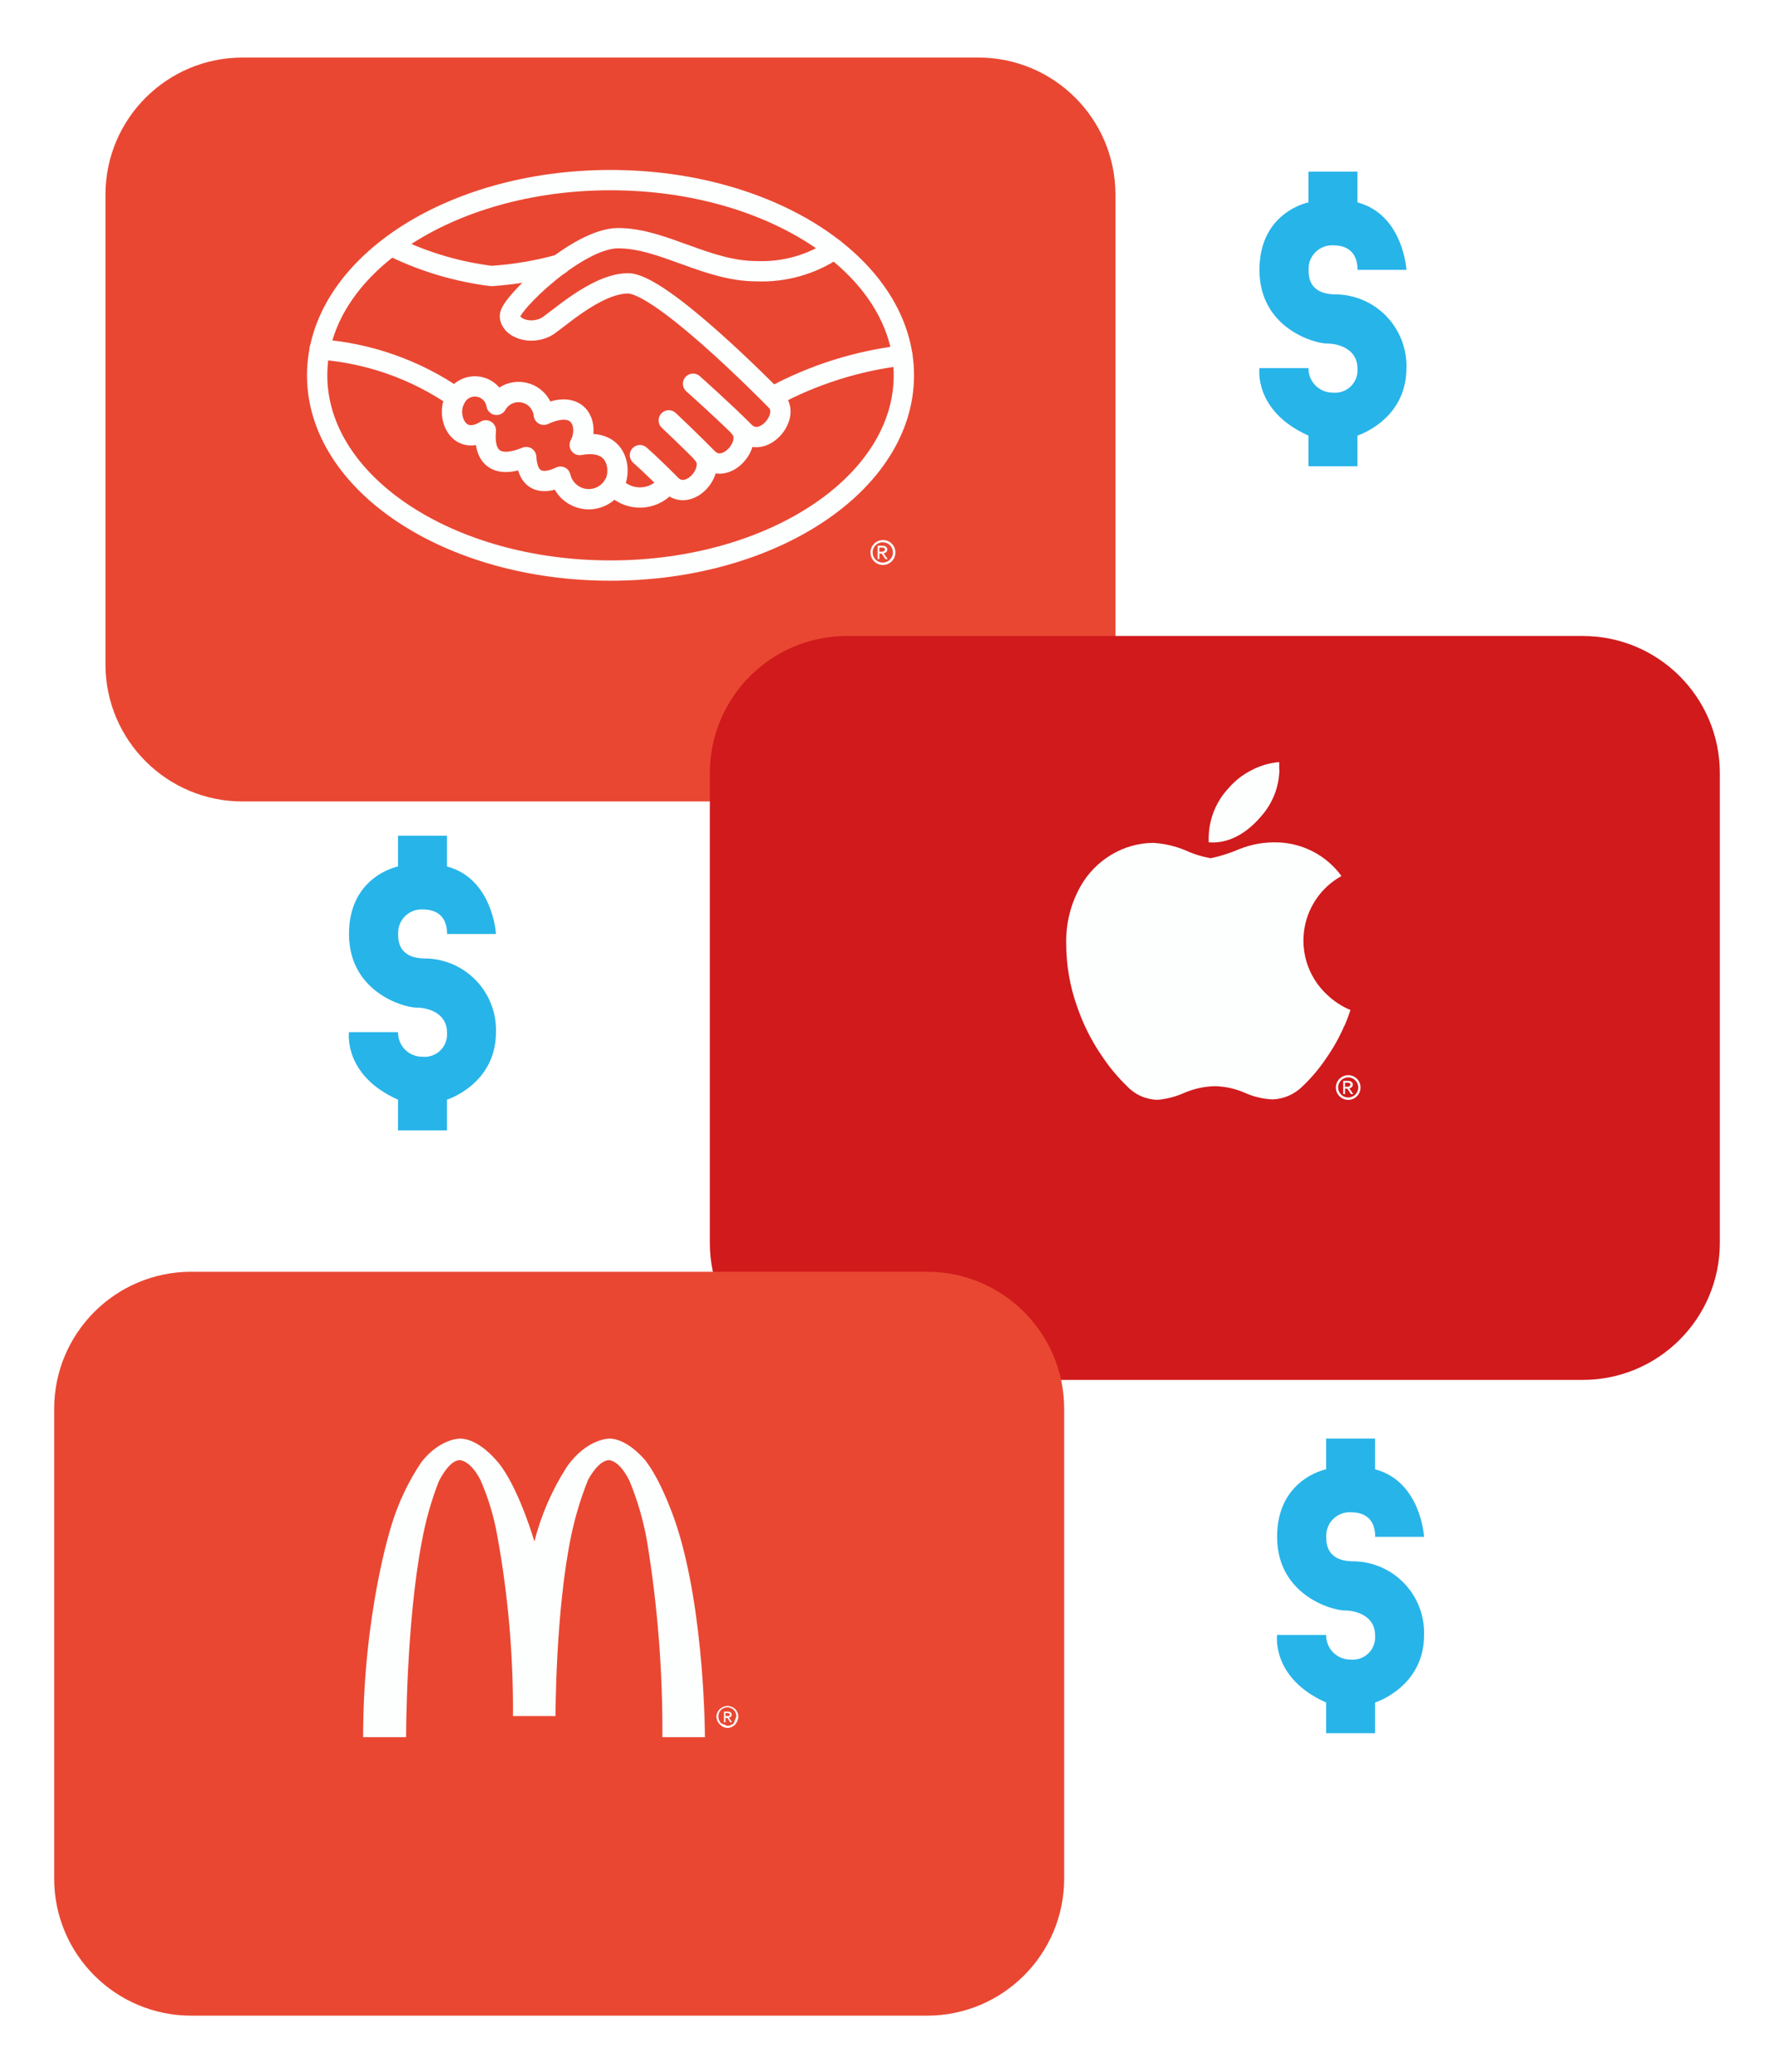 <svg width="131" height="153" viewBox="0 0 131 153" fill="none" xmlns="http://www.w3.org/2000/svg">
<g filter="url(#filter0_d_1644_18236)">
<path d="M72.245 0.25H17.913C12.321 0.25 7.788 4.783 7.788 10.376V45.059C7.788 50.652 12.321 55.185 17.913 55.185H72.245C77.837 55.185 82.37 50.652 82.37 45.059V10.376C82.37 4.783 77.837 0.25 72.245 0.25Z" fill="#E94732"/>
</g>
<path d="M65.188 39.879C65.006 39.882 64.829 39.938 64.679 40.041C64.529 40.144 64.413 40.288 64.345 40.457C64.277 40.626 64.261 40.812 64.298 40.99C64.336 41.168 64.425 41.331 64.555 41.458C64.685 41.586 64.85 41.672 65.028 41.706C65.207 41.739 65.392 41.72 65.559 41.649C65.727 41.578 65.87 41.459 65.97 41.307C66.07 41.155 66.123 40.977 66.121 40.795C66.121 40.673 66.097 40.552 66.05 40.44C66.003 40.328 65.934 40.226 65.847 40.141C65.76 40.056 65.657 39.989 65.544 39.944C65.431 39.899 65.31 39.877 65.188 39.879ZM65.188 41.545C65.04 41.545 64.895 41.501 64.772 41.418C64.648 41.336 64.552 41.219 64.495 41.082C64.439 40.945 64.424 40.794 64.453 40.648C64.482 40.503 64.553 40.369 64.658 40.264C64.763 40.159 64.897 40.088 65.042 40.059C65.188 40.03 65.338 40.045 65.475 40.102C65.612 40.158 65.73 40.255 65.812 40.378C65.894 40.501 65.938 40.646 65.938 40.795C65.938 40.893 65.919 40.991 65.881 41.082C65.844 41.173 65.788 41.255 65.719 41.325C65.649 41.395 65.566 41.45 65.475 41.488C65.384 41.525 65.287 41.545 65.188 41.545Z" fill="#FDFEFE"/>
<path d="M64.808 40.293V41.285H64.938V40.883H65.109L65.386 41.291H65.552L65.245 40.848C65.281 40.849 65.317 40.844 65.351 40.831C65.385 40.818 65.416 40.798 65.442 40.772C65.469 40.747 65.489 40.716 65.503 40.683C65.516 40.649 65.523 40.613 65.522 40.576C65.522 40.299 65.18 40.299 65.18 40.299L64.808 40.293ZM64.944 40.434H65.15C65.357 40.434 65.357 40.57 65.357 40.57L65.286 40.706L65.115 40.742H64.938V40.434H64.944Z" fill="#FDFEFE"/>
<path d="M45.083 42.134C57.047 42.134 66.746 35.68 66.746 27.718C66.746 19.756 57.047 13.301 45.083 13.301C33.119 13.301 23.42 19.756 23.42 27.718C23.42 35.68 33.119 42.134 45.083 42.134Z" stroke="#FDFEFE" stroke-width="1.5" stroke-linecap="round" stroke-linejoin="round"/>
<path d="M29.204 18.309C31.439 19.376 33.832 20.076 36.291 20.382C37.999 20.269 39.691 19.982 41.34 19.526" stroke="#FDFEFE" stroke-width="1.5" stroke-linecap="round" stroke-linejoin="round"/>
<path d="M61.614 18.404C59.921 19.541 57.91 20.11 55.873 20.028C52.17 20.028 48.957 17.589 45.638 17.589C42.685 17.589 37.653 22.443 37.653 23.323C37.653 24.203 39.106 24.753 40.287 24.162C40.978 23.825 43.966 20.925 46.376 20.925C48.786 20.925 56.617 28.887 57.326 29.602C58.424 30.753 56.298 33.24 54.963 31.881C53.629 30.523 51.178 28.338 51.178 28.338" stroke="#FDFEFE" stroke-width="1.5" stroke-linecap="round" stroke-linejoin="round"/>
<path d="M66.63 26.253C63.306 26.648 60.087 27.664 57.139 29.247" stroke="#FDFEFE" stroke-width="1.5" stroke-linecap="round" stroke-linejoin="round"/>
<path d="M54.611 31.556C55.709 32.708 53.583 35.194 52.248 33.836C50.913 32.478 49.384 31.043 49.384 31.043" stroke="#FDFEFE" stroke-width="1.5" stroke-linecap="round" stroke-linejoin="round"/>
<path d="M51.893 33.511C52.991 34.693 50.865 37.15 49.53 35.791C48.195 34.433 47.256 33.612 47.256 33.612" stroke="#FDFEFE" stroke-width="1.5" stroke-linecap="round" stroke-linejoin="round"/>
<path d="M45.304 35.844C45.747 36.361 46.378 36.68 47.056 36.732C47.735 36.784 48.407 36.565 48.924 36.122C49.089 35.979 49.236 35.817 49.361 35.638" stroke="#FDFEFE" stroke-width="1.5" stroke-linecap="round" stroke-linejoin="round"/>
<path d="M45.301 35.844C45.892 35.071 45.851 32.301 42.809 32.862C43.524 31.503 42.886 29.365 40.157 30.629C40.117 30.234 39.952 29.863 39.686 29.568C39.42 29.273 39.068 29.07 38.679 28.989C38.291 28.907 37.887 28.951 37.525 29.115C37.163 29.278 36.863 29.552 36.667 29.897C36.61 29.544 36.439 29.221 36.179 28.976C35.919 28.731 35.586 28.579 35.231 28.543C34.876 28.508 34.519 28.59 34.216 28.778C33.913 28.967 33.68 29.25 33.554 29.584C32.964 30.812 33.885 33.021 35.876 31.781C35.675 33.937 36.809 34.598 38.858 33.754C38.97 35.88 40.376 35.697 41.386 35.2C41.481 35.615 41.697 35.992 42.008 36.284C42.318 36.575 42.708 36.767 43.128 36.837C43.547 36.906 43.978 36.848 44.366 36.671C44.753 36.495 45.078 36.207 45.301 35.844Z" stroke="#FDFEFE" stroke-width="1.5" stroke-linecap="round" stroke-linejoin="round"/>
<path d="M23.597 25.804C27.209 26.067 30.686 27.291 33.666 29.348" stroke="#FDFEFE" stroke-width="1.5" stroke-linecap="round" stroke-linejoin="round"/>
<g filter="url(#filter1_d_1644_18236)">
<path d="M116.874 42.965H62.543C56.95 42.965 52.417 47.499 52.417 53.091V87.775C52.417 93.367 56.95 97.9 62.543 97.9H116.874C122.466 97.9 127 93.367 127 87.775V53.091C127 47.499 122.466 42.965 116.874 42.965Z" fill="#D01A1C"/>
</g>
<g filter="url(#filter2_d_1644_18236)">
<path d="M68.457 89.913H14.126C8.533 89.913 4 94.447 4 100.039V134.722C4 140.315 8.533 144.848 14.126 144.848H68.457C74.049 144.848 78.583 140.315 78.583 134.722V100.039C78.583 94.447 74.049 89.913 68.457 89.913Z" fill="#E94732"/>
</g>
<path d="M47.744 107.952C47.744 107.952 46.42 106.234 44.984 106.234C44.984 106.234 43.326 106.234 41.866 108.309C40.772 110.008 39.96 111.872 39.462 113.83C39.462 113.83 38.439 110.29 37.03 108.309C37.03 108.309 35.57 106.234 33.946 106.234C33.946 106.234 32.486 106.234 31.129 107.952C30.147 109.411 29.392 111.01 28.889 112.694C28.889 112.694 26.814 119.159 26.814 128.281H29.988C29.988 128.281 29.988 119.83 31.157 113.797C31.43 112.302 31.843 110.835 32.392 109.417C32.392 109.417 33.138 107.825 33.95 107.825C33.95 107.825 34.73 107.825 35.476 109.285C36.047 110.586 36.461 111.949 36.711 113.347C37.519 117.759 37.91 122.237 37.88 126.723H41.021C41.021 126.723 41.021 118.896 42.19 113.347C42.483 111.96 42.896 110.601 43.425 109.285C43.425 109.285 44.171 107.825 44.984 107.825C44.984 107.825 45.763 107.825 46.51 109.417C47.087 110.828 47.511 112.296 47.777 113.797C48.563 118.585 48.943 123.43 48.913 128.281H52.054C52.054 128.281 52.054 119.159 49.974 112.694C49.974 112.694 49.003 109.642 47.735 107.952M53.712 125.976C53.505 125.984 53.309 126.066 53.158 126.206C53.002 126.348 52.909 126.546 52.899 126.756C52.906 126.977 52.998 127.188 53.158 127.342C53.301 127.498 53.5 127.591 53.712 127.601C53.821 127.598 53.929 127.574 54.029 127.53C54.128 127.485 54.219 127.422 54.294 127.342C54.436 127.179 54.517 126.972 54.524 126.756C54.517 126.551 54.435 126.355 54.294 126.206C54.136 126.065 53.933 125.983 53.721 125.976H53.712ZM53.712 126.075C53.886 126.081 54.052 126.15 54.181 126.267C54.299 126.397 54.368 126.562 54.378 126.737L54.181 127.258C54.051 127.374 53.886 127.442 53.712 127.45L53.242 127.258C53.118 127.112 53.048 126.928 53.045 126.737C53.054 126.562 53.124 126.396 53.242 126.267C53.362 126.154 53.519 126.086 53.684 126.075H53.712Z" fill="#FDFEFE"/>
<path d="M53.463 126.394V127.183H53.571V126.859H53.708L53.923 127.183H54.06L53.816 126.831C53.844 126.831 53.872 126.826 53.899 126.816C53.925 126.805 53.95 126.789 53.97 126.769C53.99 126.749 54.006 126.725 54.016 126.698C54.027 126.672 54.032 126.643 54.032 126.615C54.032 126.394 53.759 126.394 53.759 126.394H53.463ZM53.571 126.502H53.731C53.895 126.502 53.895 126.615 53.895 126.615L53.844 126.723H53.708H53.571V126.479V126.502Z" fill="#FDFEFE"/>
<path d="M99.556 79.397C99.376 79.397 99.199 79.451 99.049 79.552C98.899 79.652 98.782 79.795 98.713 79.962C98.644 80.129 98.627 80.312 98.662 80.489C98.698 80.666 98.786 80.829 98.914 80.956C99.042 81.083 99.205 81.17 99.382 81.204C99.559 81.239 99.743 81.22 99.909 81.15C100.076 81.08 100.218 80.962 100.317 80.812C100.417 80.661 100.469 80.484 100.468 80.303C100.468 80.184 100.445 80.066 100.399 79.955C100.353 79.845 100.286 79.745 100.201 79.661C100.116 79.576 100.015 79.51 99.905 79.465C99.794 79.419 99.676 79.397 99.556 79.397ZM99.556 81.046C99.41 81.046 99.266 81.002 99.144 80.921C99.022 80.839 98.927 80.723 98.871 80.588C98.814 80.452 98.8 80.303 98.828 80.159C98.857 80.015 98.928 79.882 99.031 79.778C99.135 79.675 99.268 79.604 99.412 79.575C99.556 79.547 99.705 79.561 99.841 79.618C99.976 79.674 100.092 79.769 100.174 79.891C100.255 80.013 100.299 80.157 100.299 80.303C100.3 80.401 100.281 80.498 100.244 80.588C100.207 80.679 100.152 80.761 100.083 80.83C100.014 80.899 99.932 80.954 99.841 80.991C99.751 81.028 99.654 81.046 99.556 81.046Z" fill="#FDFEFE"/>
<path d="M99.189 79.818V80.795H99.323V80.391H99.493L99.762 80.795H99.931L99.627 80.356C99.663 80.357 99.698 80.351 99.731 80.337C99.764 80.324 99.794 80.304 99.819 80.279C99.844 80.254 99.864 80.224 99.877 80.191C99.891 80.158 99.897 80.123 99.896 80.087C99.896 79.818 99.557 79.818 99.557 79.818H99.189ZM99.323 79.953H99.528C99.727 79.953 99.727 80.087 99.727 80.087L99.662 80.222L99.493 80.257H99.323V79.953Z" fill="#FDFEFE"/>
<path d="M99.287 75.715C98.925 76.561 98.476 77.368 97.949 78.123C97.443 78.882 96.855 79.582 96.195 80.21C95.606 80.803 94.815 81.152 93.98 81.186C93.271 81.156 92.575 80.992 91.928 80.701C91.233 80.396 90.484 80.229 89.725 80.21C88.944 80.226 88.174 80.392 87.457 80.701C86.835 80.981 86.171 81.154 85.493 81.216C85.066 81.209 84.646 81.116 84.256 80.944C83.867 80.771 83.516 80.521 83.225 80.21C82.547 79.557 81.942 78.834 81.418 78.053C80.607 76.885 79.966 75.608 79.513 74.26C79.001 72.802 78.739 71.269 78.735 69.724C78.692 68.212 79.066 66.717 79.817 65.404C80.363 64.456 81.144 63.665 82.085 63.107C83.013 62.552 84.072 62.253 85.153 62.242C85.972 62.291 86.776 62.476 87.532 62.791C88.132 63.068 88.764 63.264 89.415 63.376C90.131 63.223 90.83 63 91.501 62.709C92.402 62.347 93.367 62.176 94.337 62.206C95.261 62.231 96.168 62.468 96.987 62.899C97.806 63.329 98.515 63.943 99.059 64.691C98.305 65.108 97.661 65.699 97.179 66.414C96.698 67.129 96.393 67.948 96.29 68.804C96.186 69.66 96.287 70.528 96.585 71.338C96.883 72.147 97.368 72.874 98.001 73.459C98.502 73.938 99.087 74.32 99.726 74.587C99.593 74.977 99.447 75.366 99.287 75.756V75.715ZM94.477 56.788C94.465 58.084 93.981 59.331 93.115 60.295C92.022 61.575 90.695 62.318 89.257 62.201C89.248 62.043 89.248 61.885 89.257 61.727C89.304 60.422 89.818 59.177 90.707 58.22C91.188 57.656 91.778 57.194 92.443 56.864C93.069 56.535 93.755 56.337 94.459 56.279C94.468 56.445 94.468 56.611 94.459 56.776L94.477 56.788Z" fill="#FDFEFE"/>
<path d="M36.625 68.971C36.625 68.971 36.398 64.887 33.005 63.985V61.715H29.391V63.985C29.391 63.985 25.771 64.684 25.771 68.971C25.771 73.257 29.815 74.407 30.746 74.407C31.676 74.407 33.005 74.859 33.005 76.222C33.03 76.465 33 76.711 32.918 76.942C32.836 77.173 32.704 77.383 32.531 77.556C32.358 77.73 32.15 77.863 31.919 77.946C31.689 78.028 31.444 78.059 31.201 78.035C30.962 78.039 30.725 77.994 30.504 77.904C30.283 77.814 30.082 77.681 29.913 77.512C29.744 77.343 29.611 77.141 29.522 76.92C29.432 76.698 29.387 76.461 29.391 76.222H25.771C25.771 76.222 25.321 79.393 29.391 81.207V83.472H33.005V81.207C33.005 81.207 36.625 80.072 36.625 76.222C36.645 75.52 36.526 74.822 36.275 74.168C36.023 73.513 35.644 72.916 35.16 72.409C34.676 71.903 34.096 71.498 33.455 71.218C32.813 70.939 32.123 70.789 31.423 70.78C29.401 70.78 29.401 69.422 29.401 68.971C29.389 68.729 29.428 68.488 29.515 68.263C29.602 68.038 29.735 67.833 29.905 67.662C30.076 67.492 30.28 67.358 30.505 67.271C30.73 67.184 30.97 67.145 31.211 67.157C32.793 67.157 33.015 68.287 33.015 68.971H36.635" fill="#27B4E9"/>
<path d="M105.161 113.487C105.161 113.487 104.934 109.403 101.541 108.501V106.231H97.927V108.501C97.927 108.501 94.307 109.2 94.307 113.487C94.307 117.774 98.352 118.924 99.282 118.924C100.212 118.924 101.541 119.375 101.541 120.738C101.566 120.982 101.536 121.228 101.454 121.459C101.372 121.69 101.24 121.899 101.067 122.073C100.894 122.246 100.686 122.379 100.456 122.462C100.226 122.545 99.98 122.576 99.737 122.552C99.498 122.555 99.261 122.511 99.04 122.421C98.819 122.331 98.618 122.197 98.449 122.028C98.281 121.859 98.147 121.658 98.058 121.436C97.968 121.214 97.924 120.977 97.927 120.738H94.307C94.307 120.738 93.857 123.91 97.927 125.724V127.989H101.541V125.724C101.541 125.724 105.161 124.589 105.161 120.738C105.181 120.037 105.062 119.339 104.811 118.684C104.559 118.03 104.181 117.432 103.696 116.926C103.212 116.419 102.633 116.014 101.991 115.735C101.349 115.455 100.659 115.306 99.959 115.296C97.937 115.296 97.937 113.938 97.937 113.487C97.925 113.246 97.964 113.005 98.051 112.779C98.138 112.554 98.271 112.35 98.441 112.179C98.612 112.008 98.816 111.875 99.041 111.788C99.266 111.701 99.506 111.662 99.747 111.673C101.329 111.673 101.552 112.803 101.552 113.487H105.171" fill="#27B4E9"/>
<path d="M103.857 19.93C103.857 19.93 103.629 15.846 100.237 14.944V12.674H96.623V14.944C96.623 14.944 93.003 15.643 93.003 19.93C93.003 24.217 97.047 25.367 97.978 25.367C98.908 25.367 100.237 25.818 100.237 27.181C100.262 27.425 100.232 27.671 100.15 27.902C100.068 28.133 99.936 28.342 99.763 28.516C99.59 28.689 99.381 28.822 99.151 28.905C98.921 28.988 98.676 29.019 98.433 28.995C98.194 28.998 97.957 28.954 97.736 28.864C97.515 28.774 97.314 28.64 97.145 28.471C96.976 28.302 96.843 28.101 96.754 27.879C96.664 27.657 96.619 27.42 96.623 27.181H93.003C93.003 27.181 92.553 30.353 96.623 32.167V34.432H100.237V32.167C100.237 32.167 103.857 31.032 103.857 27.181C103.877 26.48 103.758 25.782 103.507 25.127C103.255 24.473 102.876 23.875 102.392 23.369C101.908 22.862 101.328 22.457 100.687 22.178C100.045 21.898 99.355 21.749 98.655 21.739C96.633 21.739 96.633 20.381 96.633 19.93C96.621 19.689 96.66 19.448 96.747 19.223C96.834 18.997 96.967 18.793 97.137 18.622C97.308 18.451 97.512 18.318 97.737 18.231C97.961 18.144 98.202 18.105 98.443 18.116C100.025 18.116 100.247 19.246 100.247 19.93H103.867" fill="#27B4E9"/>
<defs>
<filter id="filter0_d_1644_18236" x="3.788" y="0.25" width="82.583" height="62.935" filterUnits="userSpaceOnUse" color-interpolation-filters="sRGB">
<feFlood flood-opacity="0" result="BackgroundImageFix"/>
<feColorMatrix in="SourceAlpha" type="matrix" values="0 0 0 0 0 0 0 0 0 0 0 0 0 0 0 0 0 0 127 0" result="hardAlpha"/>
<feOffset dy="4"/>
<feGaussianBlur stdDeviation="2"/>
<feComposite in2="hardAlpha" operator="out"/>
<feColorMatrix type="matrix" values="0 0 0 0 0 0 0 0 0 0 0 0 0 0 0 0 0 0 0.25 0"/>
<feBlend mode="normal" in2="BackgroundImageFix" result="effect1_dropShadow_1644_18236"/>
<feBlend mode="normal" in="SourceGraphic" in2="effect1_dropShadow_1644_18236" result="shape"/>
</filter>
<filter id="filter1_d_1644_18236" x="48.417" y="42.965" width="82.583" height="62.935" filterUnits="userSpaceOnUse" color-interpolation-filters="sRGB">
<feFlood flood-opacity="0" result="BackgroundImageFix"/>
<feColorMatrix in="SourceAlpha" type="matrix" values="0 0 0 0 0 0 0 0 0 0 0 0 0 0 0 0 0 0 127 0" result="hardAlpha"/>
<feOffset dy="4"/>
<feGaussianBlur stdDeviation="2"/>
<feComposite in2="hardAlpha" operator="out"/>
<feColorMatrix type="matrix" values="0 0 0 0 0 0 0 0 0 0 0 0 0 0 0 0 0 0 0.25 0"/>
<feBlend mode="normal" in2="BackgroundImageFix" result="effect1_dropShadow_1644_18236"/>
<feBlend mode="normal" in="SourceGraphic" in2="effect1_dropShadow_1644_18236" result="shape"/>
</filter>
<filter id="filter2_d_1644_18236" x="0" y="89.913" width="82.583" height="62.935" filterUnits="userSpaceOnUse" color-interpolation-filters="sRGB">
<feFlood flood-opacity="0" result="BackgroundImageFix"/>
<feColorMatrix in="SourceAlpha" type="matrix" values="0 0 0 0 0 0 0 0 0 0 0 0 0 0 0 0 0 0 127 0" result="hardAlpha"/>
<feOffset dy="4"/>
<feGaussianBlur stdDeviation="2"/>
<feComposite in2="hardAlpha" operator="out"/>
<feColorMatrix type="matrix" values="0 0 0 0 0 0 0 0 0 0 0 0 0 0 0 0 0 0 0.25 0"/>
<feBlend mode="normal" in2="BackgroundImageFix" result="effect1_dropShadow_1644_18236"/>
<feBlend mode="normal" in="SourceGraphic" in2="effect1_dropShadow_1644_18236" result="shape"/>
</filter>
</defs>
</svg>
